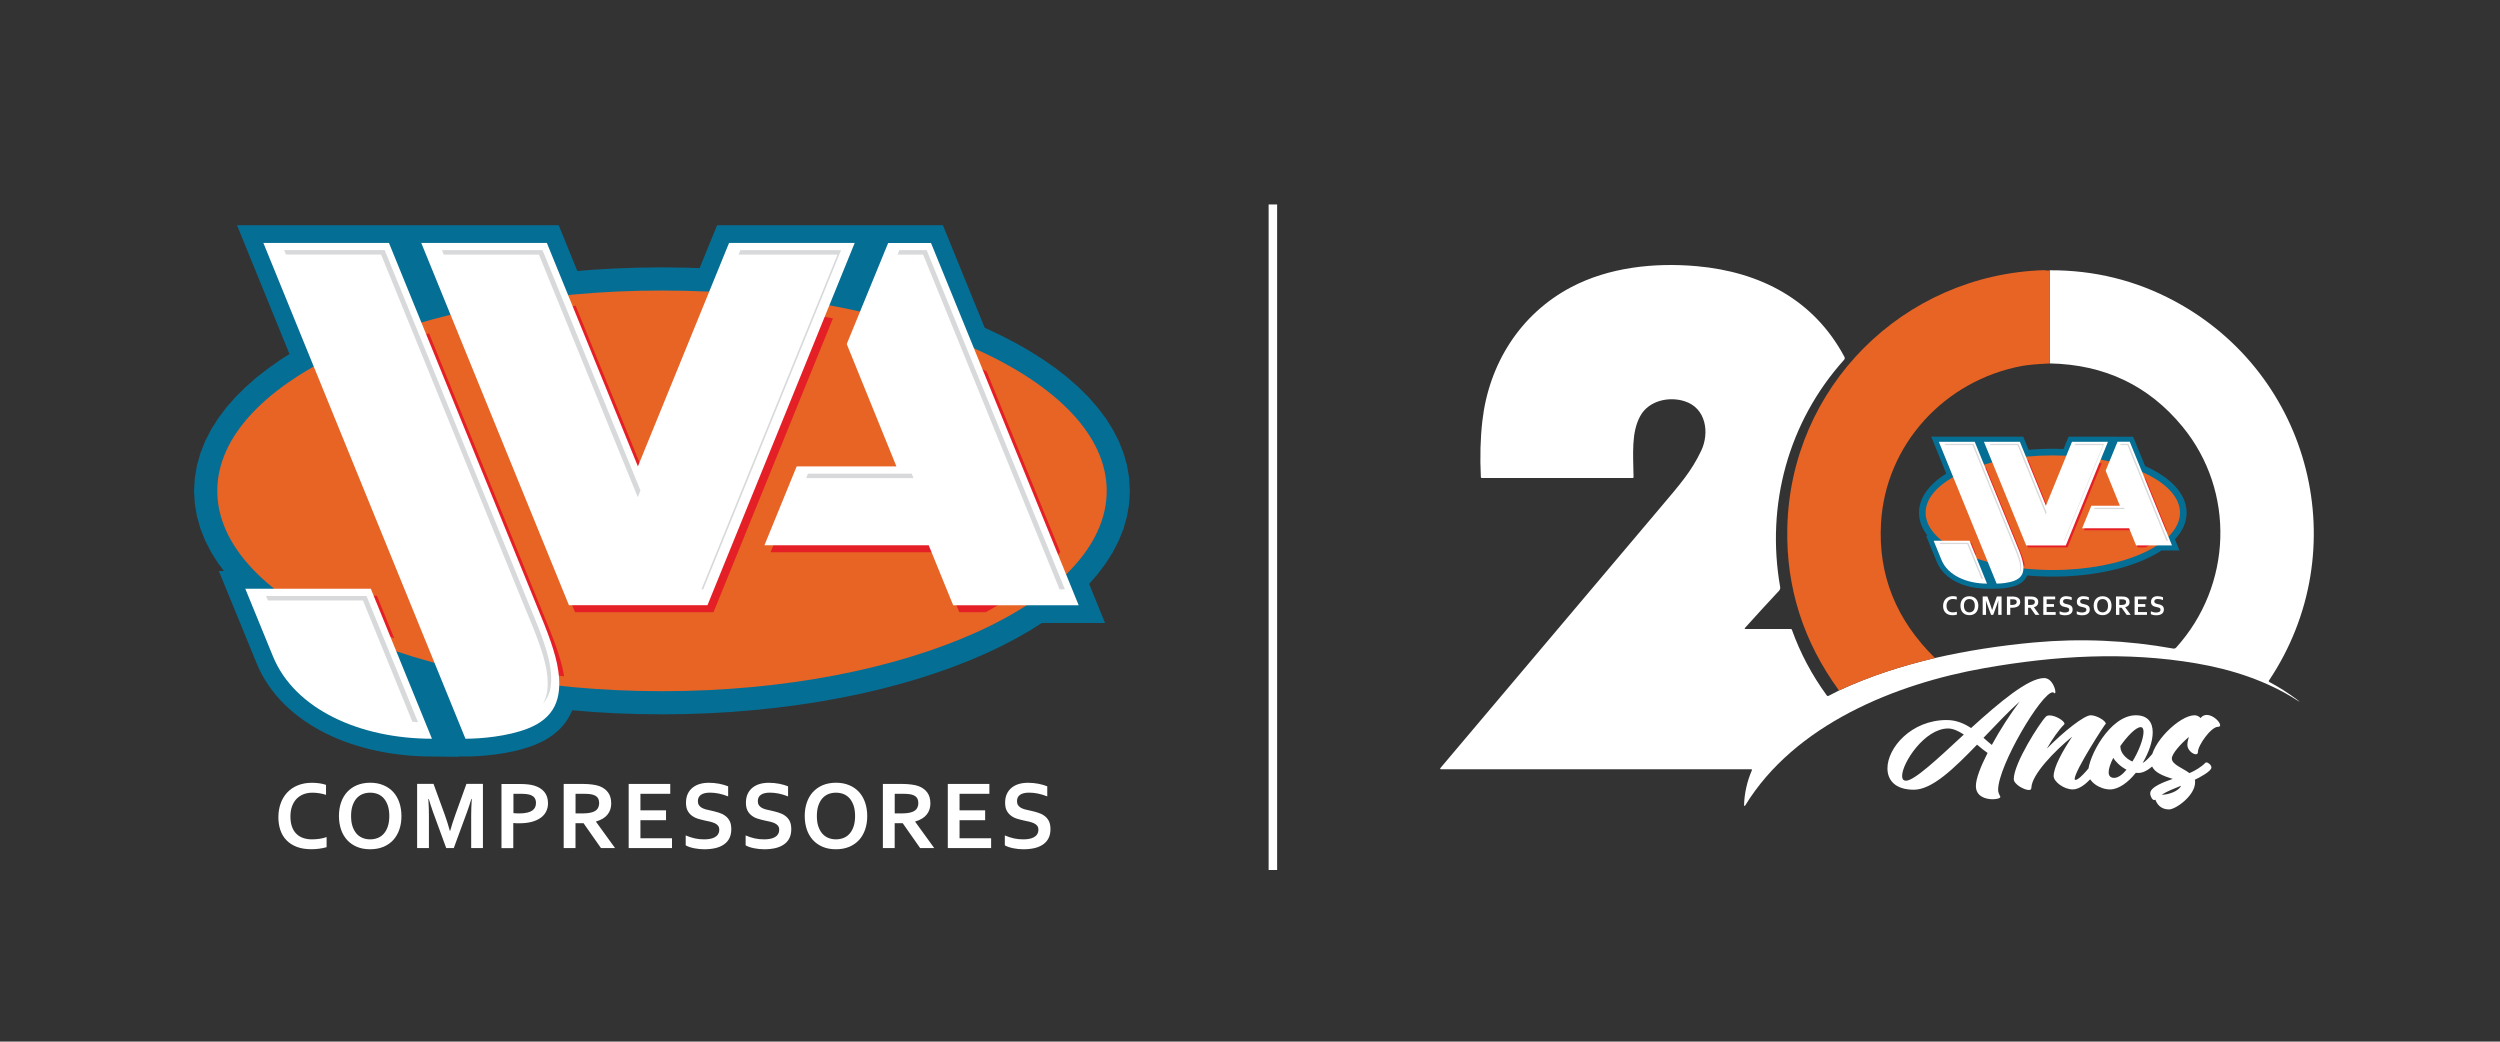 <svg xmlns="http://www.w3.org/2000/svg" viewBox="0 0 514.77 214.47"><rect x="0" y="0" width="514.77" height="214.47" fill="#333333" stroke="none"/><defs><style>      .cls-1, .cls-2, .cls-3, .cls-4, .cls-5 {        fill-rule: evenodd;      }      .cls-1, .cls-6 {        fill: #fff;      }      .cls-2, .cls-7 {        fill: #e76425;      }      .cls-3 {        fill: #d8d9da;      }      .cls-4 {        fill: #e51f26;      }      .cls-5 {        fill: #056e94;      }    </style></defs><g><g id="Layer_1"><g><path class="cls-1" d="M213.81,170.84c0-.33-.08-.61-.25-.82-.16-.2-.38-.37-.67-.51-.28-.13-.6-.23-.95-.32-.35-.08-.73-.16-1.11-.24-.52-.11-1-.24-1.48-.39-.47-.15-.88-.37-1.23-.65-.35-.27-.64-.62-.85-1.04-.2-.41-.31-.94-.31-1.58,0-.7.12-1.3.36-1.82.24-.52.58-.94.99-1.28.42-.33.91-.6,1.48-.76.57-.17,1.19-.25,1.9-.25s1.41.07,2.12.2c.71.14,1.33.32,1.83.53v2.07c-.68-.26-1.33-.47-1.96-.59-.64-.12-1.22-.18-1.78-.18-.79,0-1.41.14-1.84.43-.43.29-.65.73-.65,1.31,0,.33.07.62.21.83.14.21.33.39.58.54.24.14.53.25.84.34.32.08.66.16,1.01.23.56.12,1.09.26,1.61.42.51.15.96.36,1.36.65.39.27.71.64.94,1.08.23.45.34,1.01.34,1.7s-.13,1.33-.4,1.85c-.26.52-.64.95-1.12,1.28-.49.34-1.07.6-1.76.76-.7.16-1.46.24-2.27.24-.72,0-1.43-.07-2.11-.21-.7-.14-1.27-.33-1.74-.6v-2.04c.66.28,1.3.49,1.91.62.62.13,1.25.19,1.91.19.38,0,.76-.03,1.12-.09.37-.06.71-.17,1-.32.29-.15.53-.35.7-.62.18-.26.27-.58.27-.96ZM197.59,172.61h6.49v2.02h-8.92v-13.21h8.56v2.03h-6.14v3.41h5.27v2.03h-5.27v3.72ZM185.42,167.49c.55,0,1.02-.02,1.41-.07.38-.05.71-.13.97-.22.49-.19.83-.43,1.01-.76.19-.32.28-.69.28-1.1,0-.35-.07-.67-.22-.94-.15-.27-.4-.5-.76-.65-.23-.11-.51-.18-.87-.23-.34-.05-.78-.07-1.29-.07h-1.72v4.04h1.19ZM191.58,165.39c0,.92-.25,1.7-.77,2.34-.51.64-1.29,1.11-2.37,1.43v.04l3.93,5.43h-2.9l-3.59-5.12h-1.66v5.12h-2.43v-13.21h4.02c.66,0,1.28.04,1.85.12.58.07,1.06.18,1.48.33.78.3,1.38.74,1.8,1.32.42.58.63,1.31.63,2.2ZM178.57,168.03c0,1-.14,1.93-.43,2.77-.29.84-.71,1.56-1.25,2.16-.56.61-1.23,1.07-2.03,1.41-.8.33-1.71.5-2.73.5s-1.93-.16-2.73-.5c-.8-.34-1.47-.81-2.02-1.41-.55-.61-.97-1.33-1.25-2.16-.28-.84-.43-1.77-.43-2.77s.14-1.93.43-2.77c.28-.84.71-1.57,1.25-2.17.56-.6,1.22-1.07,2.02-1.41.8-.33,1.71-.51,2.73-.51s1.93.17,2.73.51c.8.33,1.48.81,2.03,1.41.55.61.96,1.33,1.25,2.17.28.84.43,1.76.43,2.77ZM176.07,168.03c0-.81-.1-1.51-.29-2.11-.2-.6-.48-1.1-.82-1.51-.35-.4-.77-.7-1.24-.9-.49-.19-1.01-.29-1.59-.29s-1.09.1-1.58.29c-.48.2-.89.51-1.24.9-.34.4-.62.91-.82,1.51-.2.61-.29,1.3-.29,2.11s.09,1.51.29,2.1c.2.61.48,1.1.82,1.51.36.4.77.7,1.24.89.49.2,1.01.3,1.58.3s1.1-.1,1.59-.3c.48-.19.89-.49,1.24-.89.34-.4.62-.9.82-1.51.19-.6.29-1.3.29-2.1ZM160.44,170.84c0-.33-.08-.61-.25-.82-.16-.2-.39-.37-.67-.51-.28-.13-.6-.23-.95-.32-.35-.08-.73-.16-1.11-.24-.51-.11-1-.24-1.48-.39-.47-.15-.88-.37-1.23-.65-.35-.27-.64-.62-.85-1.04-.2-.41-.31-.94-.31-1.58,0-.7.12-1.3.36-1.82.24-.52.58-.94.99-1.28.43-.33.91-.6,1.48-.76.57-.17,1.19-.25,1.9-.25s1.42.07,2.12.2c.71.14,1.32.32,1.83.53v2.07c-.68-.26-1.34-.47-1.96-.59-.64-.12-1.22-.18-1.78-.18-.79,0-1.41.14-1.84.43-.43.29-.65.73-.65,1.31,0,.33.07.62.21.83.14.21.33.39.58.54.24.14.53.25.84.34.33.08.66.16,1.01.23.56.12,1.09.26,1.61.42.51.15.96.36,1.36.65.39.27.71.64.94,1.08.23.45.34,1.01.34,1.7s-.13,1.33-.39,1.85c-.26.52-.64.95-1.12,1.28-.49.34-1.07.6-1.76.76-.7.16-1.46.24-2.28.24-.72,0-1.43-.07-2.11-.21-.7-.14-1.27-.33-1.74-.6v-2.04c.66.28,1.29.49,1.91.62.62.13,1.25.19,1.91.19.39,0,.76-.03,1.12-.09.37-.06.71-.17,1-.32.29-.15.53-.35.7-.62.18-.26.27-.58.27-.96ZM148.1,170.84c0-.33-.08-.61-.25-.82-.16-.2-.38-.37-.67-.51-.28-.13-.6-.23-.95-.32-.35-.08-.73-.16-1.11-.24-.52-.11-1-.24-1.48-.39-.46-.15-.88-.37-1.23-.65-.35-.27-.64-.62-.85-1.04-.2-.41-.31-.94-.31-1.58,0-.7.12-1.3.36-1.82.24-.52.58-.94.99-1.28.42-.33.91-.6,1.48-.76.57-.17,1.19-.25,1.9-.25s1.42.07,2.12.2c.71.14,1.32.32,1.83.53v2.07c-.68-.26-1.34-.47-1.96-.59-.64-.12-1.22-.18-1.78-.18-.79,0-1.41.14-1.84.43-.42.29-.65.73-.65,1.31,0,.33.07.62.21.83.14.21.33.39.58.54.24.14.53.25.84.34.32.08.66.16,1.01.23.55.12,1.09.26,1.61.42.51.15.96.36,1.35.65.39.27.71.64.94,1.08.23.45.34,1.01.34,1.7s-.13,1.33-.39,1.85c-.26.52-.64.95-1.12,1.28-.48.34-1.07.6-1.76.76-.7.16-1.45.24-2.27.24-.72,0-1.43-.07-2.11-.21-.7-.14-1.28-.33-1.74-.6v-2.04c.66.28,1.3.49,1.91.62.62.13,1.25.19,1.91.19.39,0,.76-.03,1.12-.09.37-.06.71-.17,1-.32.29-.15.53-.35.7-.62.18-.26.27-.58.27-.96ZM131.88,172.61h6.49v2.02h-8.92v-13.21h8.56v2.03h-6.14v3.41h5.27v2.03h-5.27v3.72ZM119.7,167.49c.55,0,1.02-.02,1.41-.07.38-.05.71-.13.97-.22.49-.19.83-.43,1.01-.76.19-.32.28-.69.28-1.1,0-.35-.07-.67-.22-.94-.15-.27-.4-.5-.76-.65-.23-.11-.52-.18-.87-.23-.34-.05-.78-.07-1.29-.07h-1.72v4.04h1.19ZM125.86,165.39c0,.92-.25,1.7-.77,2.34-.51.64-1.29,1.11-2.37,1.43v.04l3.93,5.43h-2.9l-3.59-5.12h-1.66v5.12h-2.43v-13.21h4.02c.66,0,1.28.04,1.85.12.58.07,1.06.18,1.48.33.78.3,1.38.74,1.8,1.32.42.58.63,1.31.63,2.2ZM105.7,167.43c.13.02.31.04.53.04.21.01.43.02.67.02.65,0,1.19-.05,1.64-.16.43-.1.8-.25,1.06-.43.27-.19.46-.42.59-.69.12-.26.17-.56.17-.87,0-.38-.08-.73-.26-1.01-.17-.28-.49-.5-.93-.66-.23-.08-.51-.13-.85-.17-.35-.04-.76-.05-1.25-.05h-1.35v3.98ZM106.93,169.52c-.22,0-.43,0-.65-.01-.21,0-.41-.02-.59-.04v5.17h-2.43v-13.21h3.81c.64,0,1.2.03,1.68.09.48.05.9.13,1.27.25.9.27,1.6.72,2.08,1.31.49.61.74,1.38.74,2.32,0,.64-.14,1.21-.4,1.72-.26.52-.65.95-1.15,1.3-.51.35-1.12.63-1.85.82-.74.19-1.58.28-2.52.28ZM92.69,171.08c.29-1.03.65-2.15,1.08-3.35l2.27-6.32h3.4v13.21h-2.42v-6.69c0-.98.04-2.12.12-3.42h-.09c-.11.37-.24.8-.39,1.26-.15.47-.31.93-.48,1.39l-2.74,7.46h-1.56l-2.73-7.46c-.17-.46-.32-.92-.47-1.39-.15-.47-.28-.89-.39-1.26h-.09c.08,1.21.12,2.36.12,3.41v6.7h-2.43v-13.21h3.38l2.29,6.29c.38,1.05.74,2.18,1.07,3.38h.06ZM82.66,168.03c0,1-.14,1.93-.43,2.77-.29.84-.71,1.56-1.25,2.16-.56.61-1.23,1.07-2.03,1.41-.8.33-1.71.5-2.73.5s-1.93-.16-2.73-.5c-.8-.34-1.47-.81-2.02-1.41-.55-.61-.97-1.33-1.25-2.16-.28-.84-.43-1.77-.43-2.77s.14-1.93.43-2.77c.28-.84.71-1.57,1.25-2.17.56-.6,1.22-1.07,2.02-1.41.8-.33,1.71-.51,2.73-.51s1.93.17,2.73.51c.8.33,1.48.81,2.03,1.41.55.61.96,1.33,1.25,2.17.28.84.43,1.76.43,2.77ZM80.16,168.03c0-.81-.1-1.51-.29-2.11-.2-.6-.48-1.1-.82-1.51-.35-.4-.77-.7-1.24-.9-.49-.19-1.01-.29-1.59-.29s-1.09.1-1.58.29c-.48.2-.89.51-1.24.9-.34.4-.62.91-.82,1.51-.2.61-.29,1.3-.29,2.11s.09,1.51.29,2.1c.2.61.48,1.1.82,1.51.35.4.77.7,1.24.89.48.2,1.01.3,1.58.3s1.1-.1,1.59-.3c.48-.19.89-.49,1.24-.89.34-.4.62-.9.82-1.51.19-.6.29-1.3.29-2.1ZM64.32,163.22c-.66,0-1.26.11-1.82.32-.56.22-1.03.54-1.44.95-.39.42-.71.93-.93,1.54-.22.61-.33,1.3-.33,2.08s.1,1.46.3,2.05c.2.59.49,1.08.88,1.48.38.4.85.7,1.4.89.55.2,1.17.3,1.87.3.5,0,1.01-.04,1.54-.11.52-.08,1-.2,1.46-.36v2.08c-.46.13-.96.24-1.49.31-.54.08-1.09.11-1.66.11-1.12,0-2.1-.15-2.95-.47-.85-.32-1.57-.77-2.13-1.35-.57-.58-1-1.27-1.28-2.09-.28-.81-.42-1.71-.42-2.69s.15-1.94.46-2.8c.3-.87.75-1.61,1.32-2.24.58-.63,1.29-1.13,2.16-1.49.86-.36,1.84-.55,2.93-.55.57,0,1.09.04,1.6.11.5.08.95.18,1.34.32v2.05c-.53-.16-1.01-.28-1.47-.34-.45-.07-.9-.1-1.34-.1Z"></path><polygon class="cls-5" points="45.06 117.58 52.85 136.6 53.35 137.73 53.93 138.88 54.57 140 55.27 141.07 56.01 142.11 56.81 143.11 57.66 144.08 58.54 145 59.48 145.88 60.45 146.73 61.47 147.53 62.51 148.3 63.6 149.03 64.72 149.72 65.87 150.37 67.05 150.99 68.26 151.57 69.5 152.11 70.76 152.61 72.05 153.08 73.36 153.5 74.7 153.89 76.05 154.25 77.42 154.56 78.81 154.84 80.22 155.09 81.64 155.29 83.08 155.46 84.53 155.6 85.98 155.69 87.46 155.75 94.4 155.84 94.37 155.77 96.17 155.76 96.51 155.76 96.86 155.75 97.22 155.74 97.6 155.73 97.98 155.71 98.38 155.69 98.78 155.66 99.19 155.63 99.62 155.6 100.04 155.56 100.48 155.52 100.92 155.47 101.37 155.42 101.83 155.37 102.29 155.3 102.75 155.24 103.22 155.17 103.69 155.09 104.16 155.01 104.64 154.92 105.12 154.82 105.6 154.72 106.08 154.61 106.56 154.5 107.04 154.37 107.52 154.24 107.99 154.1 108.47 153.96 108.94 153.8 109.41 153.64 109.89 153.46 110.52 153.2 111.13 152.93 111.72 152.64 112.3 152.33 112.86 152 113.39 151.65 113.91 151.28 114.4 150.88 114.88 150.47 115.33 150.04 115.75 149.58 116.15 149.11 116.52 148.62 116.86 148.11 117.18 147.58 117.46 147.05 117.72 146.5 117.82 146.25 122.07 146.6 126.75 146.87 131.5 147.03 136.31 147.09 141.12 147.03 145.87 146.87 150.55 146.6 155.16 146.22 159.7 145.75 164.15 145.18 168.51 144.51 172.79 143.75 176.96 142.9 181.03 141.96 184.99 140.93 188.83 139.82 192.56 138.62 196.16 137.35 199.63 135.99 202.96 134.56 206.16 133.05 209.21 131.46 212.1 129.81 214.51 128.28 227.54 128.28 224.26 120.23 226 118.24 227.67 116.02 229.13 113.72 230.35 111.34 231.34 108.87 232.06 106.33 232.5 103.72 232.65 101.07 232.5 98.42 232.06 95.81 231.34 93.27 230.35 90.8 229.13 88.41 227.67 86.11 226 83.9 224.14 81.77 222.08 79.73 219.84 77.76 217.43 75.88 214.85 74.06 212.1 72.33 209.21 70.67 206.16 69.09 202.96 67.58 202.76 67.49 194.15 46.37 181.41 46.37 181.41 46.37 147.66 46.37 144.05 55.21 141.12 55.11 136.31 55.05 131.5 55.11 126.75 55.27 122.07 55.54 118.88 55.8 115.04 46.37 48.8 46.37 59.61 72.9 57.77 74.06 55.19 75.88 52.77 77.76 50.54 79.73 48.48 81.77 46.61 83.9 44.94 86.11 43.49 88.41 42.26 90.8 41.28 93.27 40.56 95.81 40.11 98.42 39.96 101.07 40.11 103.72 40.56 106.33 41.28 108.87 42.26 111.34 43.49 113.72 44.94 116.02 46.12 117.58 45.06 117.58"></polygon><path class="cls-2" d="M136.31,59.82c50.43,0,91.57,18.53,91.57,41.25s-41.14,41.25-91.57,41.25-91.57-18.53-91.57-41.25,41.14-41.25,91.57-41.25Z"></path><path class="cls-4" d="M81.18,131.44l-3.57-8.77h-13.97c4.84,3.31,10.77,6.27,17.54,8.77ZM94.32,66.99l24.08,59.07h28.52l24.59-60.5c-7.69-1.56-15.96-2.63-24.62-3.12l-14.29,35.03-14.07-34.52c-8.6.8-16.73,2.18-24.2,4.04ZM177.78,66.97l-2.17,5.3,10.23,25.2h-20.54l-6.64,16.24h33.83s5.04,12.35,5.04,12.35h5.45c6.68-3.64,11.92-7.83,15.34-12.39l-15.16-37.19c-7.02-3.85-15.63-7.09-25.38-9.51ZM66.32,78.04l22.83,56.02c8.17,2.38,17.28,4.16,27.01,5.2-.57-3.61-2.18-7.75-4.43-13.19l-23.39-57.44c-8.5,2.54-15.96,5.73-22.02,9.42Z"></path><path class="cls-1" d="M50.51,121.23l5.7,13.93c4.45,10.88,17.9,16.95,32.73,16.95l-12.59-30.88h-25.84ZM86.74,50.02l30.41,74.6h28.52l30.32-74.6h-25.87l-18.77,46.01-18.75-46.01h-25.85ZM182.88,50.03l-8.53,20.81,10.23,25.2h-20.54l-6.64,16.24h33.83s5.04,12.35,5.04,12.35h25.84l-30.41-74.6h-8.82ZM54.23,50.02l41.61,102.09c3.08,0,8.54-.45,12.73-2.06,5.65-2.17,7.21-6.19,6.38-11.95-.53-3.68-2.16-7.89-4.48-13.48l-30.38-74.6h-25.86Z"></path><path class="cls-3" d="M84.91,148.61l.81.07.35.02-10.6-25.98h-20.69l.38.92h19.57l10.18,24.97ZM91.01,51.51l.37.92h19.59l20.35,49.94.56-1.37-20.17-49.5h-20.7ZM144.43,121.35h.37l28.38-69.84h-20.73l-.38.92h20.37l-28.01,68.92ZM185.2,51.51l-.38.92h5.26s28.09,68.92,28.09,68.92h1.11l-28.47-69.84h-5.62ZM187.73,97.53h-21.36l-.38.92h22.11l-.37-.92ZM111.74,144.91h0s.21-.23.21-.23l.19-.23.18-.24.16-.24.15-.25.14-.26.13-.27.11-.28.1-.29.09-.3.08-.32.07-.33.05-.35.04-.36.03-.38.02-.39v-.4s0-.42,0-.42l-.02-.44-.04-.45-.05-.47-.06-.48-.05-.3-.05-.31-.06-.32-.06-.32-.07-.33-.08-.33-.08-.34-.09-.35-.09-.35-.1-.36-.11-.36-.11-.37-.12-.38-.12-.38-.13-.39-.14-.4-.14-.4-.14-.41-.15-.42-.16-.42-.16-.43-.17-.44-.17-.44-.18-.45-.18-.46-.19-.47-.19-.48-.2-.48-.2-.49-.21-.5-.21-.51-.22-.52-29.78-73.13h-20.71l.37.92h19.6l29.78,73.13.22.52.21.51.21.5.2.49.2.48.19.47.19.47.18.46.18.45.17.44.17.44.16.43.16.42.15.42.15.41.14.4.14.4.13.39.12.38.12.38.11.37.11.36.1.36.09.35.09.35.08.34.08.33.07.33.07.32.06.32.05.31.05.3.06.48.05.47.04.45.02.44v.42s0,.41,0,.41l-.02.39-.03.38-.04.36-.05.34-.07.33-.08.32-.09.3-.1.29-.11.28-.12.27-.14.26-.15.25v.02Z"></path></g><g><path class="cls-1" d="M444.86,125.52c0-.1-.02-.17-.07-.23-.05-.06-.11-.11-.19-.14-.08-.04-.17-.07-.27-.09-.1-.02-.21-.05-.32-.07-.15-.03-.29-.07-.42-.11-.13-.04-.25-.11-.35-.19-.1-.08-.18-.18-.24-.3-.06-.12-.09-.27-.09-.45,0-.2.03-.37.1-.52.07-.15.16-.27.28-.37.12-.1.26-.17.42-.22.16-.05.34-.07.54-.07s.4.02.61.06c.2.04.38.09.52.15v.59c-.19-.08-.38-.13-.56-.17-.18-.03-.35-.05-.51-.05-.23,0-.4.04-.53.12-.12.08-.19.21-.19.37,0,.1.02.18.06.24.04.06.1.11.16.15.07.04.15.07.24.1.09.02.19.05.29.07.16.03.31.08.46.12.14.04.27.1.39.19.11.08.2.18.27.31.07.13.1.29.1.49s-.04.38-.11.53c-.08.15-.18.27-.32.37-.14.1-.31.17-.5.22-.2.05-.42.07-.65.07-.21,0-.41-.02-.6-.06-.2-.04-.36-.1-.5-.17v-.58c.19.08.37.14.55.18.18.04.36.06.55.06.11,0,.22,0,.32-.03.11-.02.2-.05.29-.09.08-.04.15-.1.2-.18.05-.08.08-.17.08-.27ZM440.22,126.03h1.86v.58h-2.55v-3.78h2.45v.58h-1.75v.97h1.51v.58h-1.51v1.06ZM436.73,124.57c.16,0,.29,0,.4-.02.11-.01.2-.04.28-.06.14-.06.24-.12.29-.22.05-.09.08-.2.08-.32,0-.1-.02-.19-.06-.27-.04-.08-.12-.14-.22-.18-.07-.03-.15-.05-.25-.07-.1-.01-.22-.02-.37-.02h-.49v1.16h.34ZM438.5,123.96c0,.26-.07.49-.22.67-.14.18-.37.32-.68.41h0s1.12,1.56,1.12,1.56h-.83l-1.03-1.46h-.47v1.46h-.69v-3.78h1.15c.19,0,.37.01.53.03.17.02.3.05.42.1.22.09.39.21.51.38.12.16.18.38.18.63ZM434.78,124.72c0,.29-.04.55-.12.79-.08.24-.2.45-.36.62-.16.17-.35.31-.58.4-.23.1-.49.14-.78.14s-.55-.05-.78-.14c-.23-.1-.42-.23-.58-.4-.16-.17-.28-.38-.36-.62-.08-.24-.12-.51-.12-.79s.04-.55.12-.79c.08-.24.2-.45.36-.62.16-.17.35-.31.58-.4.23-.1.49-.14.78-.14s.55.05.78.14c.23.1.42.23.58.4.16.17.27.38.36.62.08.24.12.5.12.79ZM434.06,124.72c0-.23-.03-.43-.08-.6-.06-.17-.14-.32-.23-.43-.1-.11-.22-.2-.36-.26-.14-.05-.29-.08-.45-.08s-.31.03-.45.08c-.14.06-.25.14-.36.26-.1.12-.18.26-.23.43-.06.17-.08.37-.08.6s.03.43.08.6c.06.17.14.32.23.43.1.11.22.2.36.25.14.06.29.09.45.09s.32-.03.45-.09c.14-.05.25-.14.36-.25.1-.12.18-.26.23-.43.06-.17.08-.37.08-.6ZM429.59,125.52c0-.1-.02-.17-.07-.23-.05-.06-.11-.11-.19-.14-.08-.04-.17-.07-.27-.09-.1-.02-.21-.05-.32-.07-.15-.03-.29-.07-.42-.11-.13-.04-.25-.11-.35-.19-.1-.08-.18-.18-.24-.3-.06-.12-.09-.27-.09-.45,0-.2.03-.37.1-.52.07-.15.16-.27.28-.37.12-.1.26-.17.42-.22.16-.05.34-.07.54-.07s.4.02.61.06c.2.04.38.09.52.15v.59c-.19-.08-.38-.13-.56-.17-.18-.03-.35-.05-.51-.05-.23,0-.4.04-.53.12-.12.08-.19.21-.19.37,0,.1.02.18.06.24.04.06.1.11.17.15.07.04.15.07.24.1.09.02.19.05.29.07.16.03.31.08.46.12.14.04.27.1.39.19.11.08.2.18.27.31.07.13.1.29.1.49s-.04.38-.11.53c-.08.15-.18.27-.32.37-.14.1-.31.17-.5.22-.2.05-.42.07-.65.07-.21,0-.41-.02-.6-.06-.2-.04-.36-.1-.5-.17v-.58c.19.08.37.14.55.18.18.04.36.06.55.06.11,0,.22,0,.32-.03.11-.02.2-.05.29-.09.08-.04.15-.1.2-.18.05-.08.08-.17.08-.27ZM426.06,125.52c0-.1-.02-.17-.07-.23-.05-.06-.11-.11-.19-.14-.08-.04-.17-.07-.27-.09-.1-.02-.21-.05-.32-.07-.15-.03-.29-.07-.42-.11-.13-.04-.25-.11-.35-.19-.1-.08-.18-.18-.24-.3-.06-.12-.09-.27-.09-.45,0-.2.04-.37.1-.52.07-.15.16-.27.28-.37.12-.1.26-.17.42-.22.16-.05.34-.07.54-.07s.4.02.61.06c.2.04.38.09.52.15v.59c-.19-.08-.38-.13-.56-.17-.18-.03-.35-.05-.51-.05-.23,0-.4.04-.53.12-.12.08-.18.21-.18.37,0,.1.02.18.06.24s.1.11.16.15c.07.04.15.07.24.1.09.02.19.05.29.07.16.03.31.08.46.12.14.04.27.1.39.19.11.08.2.18.27.31.07.13.1.29.1.49s-.04.38-.11.53c-.08.15-.18.27-.32.37-.14.1-.31.17-.5.22-.2.05-.42.07-.65.07-.21,0-.41-.02-.6-.06-.2-.04-.36-.1-.5-.17v-.58c.19.08.37.14.55.18.18.04.36.06.55.06.11,0,.22,0,.32-.03.11-.02.2-.05.29-.09.08-.04.15-.1.2-.18.05-.08.08-.17.08-.27ZM421.42,126.03h1.86v.58h-2.55v-3.78h2.45v.58h-1.76v.97h1.51v.58h-1.51v1.06ZM417.94,124.57c.16,0,.29,0,.4-.02.11-.01.2-.04.28-.06.14-.06.24-.12.29-.22.05-.09.08-.2.08-.32,0-.1-.02-.19-.06-.27-.04-.08-.12-.14-.22-.18-.07-.03-.15-.05-.25-.07-.1-.01-.22-.02-.37-.02h-.49v1.16h.34ZM419.7,123.96c0,.26-.07.49-.22.67-.14.18-.37.32-.68.41h0s1.13,1.56,1.13,1.56h-.83l-1.03-1.46h-.47v1.46h-.69v-3.78h1.15c.19,0,.37.01.53.03.16.02.3.05.42.1.22.09.39.21.51.38.12.16.18.38.18.63ZM413.93,124.55s.09.01.15.01c.06,0,.12,0,.19,0,.19,0,.34-.01.47-.05.12-.03.23-.07.3-.12.08-.06.13-.12.17-.2.03-.08.05-.16.05-.25,0-.11-.02-.21-.07-.29-.05-.08-.14-.14-.27-.19-.07-.02-.15-.04-.24-.05-.1-.01-.22-.01-.36-.01h-.39v1.14ZM414.29,125.14c-.06,0-.12,0-.19,0-.06,0-.12,0-.17-.01v1.48h-.69v-3.78h1.09c.18,0,.34,0,.48.03.14.01.26.04.36.07.26.08.46.21.6.38.14.17.21.39.21.66,0,.18-.04.35-.12.49-.08.15-.19.27-.33.37-.14.1-.32.18-.53.23-.21.05-.45.08-.72.08ZM410.21,125.59c.08-.3.19-.62.31-.96l.65-1.81h.97v3.78h-.69v-1.91c0-.28.01-.61.03-.98h-.03c-.03.11-.07.23-.11.36-.04.13-.09.27-.14.4l-.78,2.13h-.45l-.78-2.13c-.05-.13-.09-.26-.14-.4-.04-.13-.08-.25-.11-.36h-.03c.02.35.03.67.03.97v1.92h-.69v-3.78h.97l.65,1.8c.11.3.21.62.31.97h.02ZM407.35,124.72c0,.29-.04.55-.12.79-.08.24-.2.45-.36.62-.16.17-.35.31-.58.4-.23.1-.49.14-.78.14s-.55-.05-.78-.14c-.23-.1-.42-.23-.58-.4-.16-.17-.28-.38-.36-.62-.08-.24-.12-.51-.12-.79s.04-.55.12-.79c.08-.24.2-.45.36-.62.16-.17.35-.31.58-.4.23-.1.49-.14.78-.14s.55.05.78.14c.23.1.42.23.58.4.16.17.27.38.36.62.08.24.12.5.12.79ZM406.63,124.72c0-.23-.03-.43-.08-.6-.06-.17-.14-.32-.23-.43-.1-.11-.22-.2-.36-.26-.14-.05-.29-.08-.45-.08s-.31.03-.45.08c-.14.06-.25.14-.36.26-.1.12-.18.26-.23.43-.06.17-.08.37-.08.6s.03.43.08.6c.06.17.14.32.23.43.1.11.22.2.36.25.14.06.29.09.45.09s.32-.03.45-.09c.14-.05.25-.14.36-.25.1-.12.18-.26.23-.43.05-.17.08-.37.08-.6ZM402.1,123.34c-.19,0-.36.03-.52.09-.16.06-.3.15-.41.27-.11.12-.2.27-.27.44-.06.17-.1.37-.1.6s.03.42.09.59c.06.17.14.31.25.42.11.11.24.2.4.25.16.06.34.09.54.09.14,0,.29-.01.44-.03.15-.02.29-.06.42-.1v.6c-.13.04-.27.07-.43.09-.15.02-.31.03-.47.03-.32,0-.6-.04-.84-.14-.24-.09-.45-.22-.61-.39-.16-.16-.29-.36-.37-.6-.08-.23-.12-.49-.12-.77s.04-.56.13-.8c.09-.25.21-.46.38-.64.17-.18.37-.32.62-.43.25-.1.53-.16.84-.16.16,0,.31.01.46.03.14.02.27.05.38.09v.59c-.15-.05-.29-.08-.42-.1-.13-.02-.26-.03-.38-.03Z"></path><polygon class="cls-5" points="396.59 110.29 398.82 115.73 398.96 116.05 399.13 116.38 399.31 116.7 399.51 117.01 399.73 117.31 399.95 117.59 400.19 117.87 400.45 118.13 400.72 118.39 400.99 118.63 401.28 118.86 401.58 119.08 401.9 119.29 402.22 119.48 402.54 119.67 402.88 119.85 403.23 120.01 403.58 120.16 403.94 120.31 404.31 120.44 404.69 120.56 405.07 120.68 405.46 120.78 405.85 120.87 406.25 120.95 406.65 121.02 407.05 121.08 407.47 121.12 407.88 121.16 408.3 121.19 408.72 121.21 410.7 121.23 410.7 121.21 411.21 121.21 411.31 121.21 411.41 121.21 411.51 121.2 411.62 121.2 411.73 121.19 411.84 121.19 411.96 121.18 412.08 121.17 412.2 121.16 412.32 121.15 412.44 121.14 412.57 121.13 412.7 121.11 412.83 121.1 412.96 121.08 413.09 121.06 413.23 121.04 413.36 121.02 413.5 120.99 413.63 120.97 413.77 120.94 413.91 120.91 414.04 120.88 414.18 120.85 414.32 120.81 414.46 120.78 414.59 120.74 414.73 120.69 414.86 120.65 415 120.6 415.13 120.55 415.31 120.48 415.49 120.4 415.66 120.32 415.82 120.23 415.98 120.13 416.14 120.03 416.28 119.93 416.43 119.82 416.56 119.7 416.69 119.57 416.81 119.44 416.92 119.31 417.03 119.17 417.13 119.02 417.22 118.87 417.3 118.72 417.37 118.56 417.4 118.49 418.62 118.59 419.96 118.67 421.31 118.71 422.69 118.73 424.06 118.71 425.42 118.67 426.76 118.59 428.08 118.48 429.38 118.35 430.65 118.18 431.9 117.99 433.12 117.77 434.32 117.53 435.48 117.26 436.61 116.97 437.71 116.65 438.78 116.31 439.81 115.94 440.8 115.56 441.75 115.15 442.67 114.71 443.54 114.26 444.37 113.79 445.06 113.35 448.78 113.35 447.84 111.05 448.34 110.48 448.82 109.85 449.24 109.19 449.59 108.51 449.87 107.8 450.07 107.07 450.2 106.33 450.24 105.57 450.2 104.81 450.07 104.06 449.87 103.34 449.59 102.63 449.24 101.95 448.82 101.29 448.34 100.66 447.81 100.05 447.22 99.46 446.58 98.9 445.89 98.36 445.15 97.85 444.37 97.35 443.54 96.87 442.67 96.42 441.75 95.99 441.7 95.97 439.23 89.92 435.59 89.93 435.59 89.92 425.93 89.92 424.9 92.45 424.06 92.42 422.69 92.41 421.31 92.42 419.96 92.47 418.62 92.55 417.71 92.62 416.61 89.92 397.66 89.92 400.75 97.51 400.23 97.85 399.49 98.36 398.8 98.9 398.16 99.46 397.57 100.05 397.04 100.66 396.56 101.29 396.14 101.95 395.79 102.63 395.51 103.34 395.3 104.06 395.18 104.81 395.14 105.57 395.18 106.33 395.3 107.07 395.51 107.8 395.79 108.51 396.14 109.19 396.56 109.85 396.89 110.29 396.59 110.29"></polygon><path class="cls-2" d="M422.69,93.77c14.42,0,26.19,5.3,26.19,11.8s-11.76,11.8-26.19,11.8-26.19-5.3-26.19-11.8,11.76-11.8,26.19-11.8Z"></path><path class="cls-4" d="M406.92,114.26l-1.02-2.51h-4c1.39.95,3.08,1.79,5.02,2.51ZM410.68,95.82l6.89,16.89h8.16l7.03-17.3c-2.2-.45-4.56-.75-7.04-.89l-4.09,10.02-4.02-9.87c-2.46.23-4.78.62-6.92,1.16ZM434.55,95.82l-.62,1.52,2.93,7.21h-5.87l-1.9,4.64h9.67s1.44,3.53,1.44,3.53h1.56c1.91-1.04,3.41-2.24,4.39-3.54l-4.34-10.63c-2.01-1.1-4.47-2.03-7.26-2.72ZM402.67,98.98l6.53,16.02c2.34.68,4.94,1.19,7.72,1.49-.16-1.03-.62-2.22-1.27-3.77l-6.69-16.43c-2.43.73-4.56,1.64-6.3,2.69Z"></path><path class="cls-1" d="M398.15,111.34l1.63,3.98c1.27,3.11,5.12,4.85,9.36,4.85l-3.6-8.83h-7.39ZM408.51,90.97l8.7,21.34h8.16l8.67-21.34h-7.4l-5.37,13.16-5.36-13.16h-7.39ZM436.01,90.97l-2.44,5.95,2.93,7.21h-5.87l-1.9,4.64h9.67s1.44,3.53,1.44,3.53h7.39l-8.7-21.34h-2.52ZM399.22,90.97l11.9,29.2c.88,0,2.44-.13,3.64-.59,1.62-.62,2.06-1.77,1.82-3.42-.15-1.05-.62-2.26-1.28-3.85l-8.69-21.34h-7.4Z"></path><path class="cls-3" d="M407.99,119.17l.23.02h.1s-3.03-7.42-3.03-7.42h-5.92l.11.26h5.6l2.91,7.14ZM409.73,91.4l.11.26h5.6l5.82,14.28.16-.39-5.77-14.16h-5.92ZM425.01,111.37h.1l8.12-19.97h-5.93l-.11.26h5.83l-8.01,19.71ZM436.67,91.4l-.11.26h1.5s8.03,19.71,8.03,19.71h.32l-8.14-19.97h-1.61ZM437.39,104.56h-6.11l-.11.26h6.32l-.11-.26ZM415.66,118.11h0s.06-.07.06-.07l.06-.07.05-.07.05-.07.04-.07.04-.07.04-.08.03-.08.03-.08.03-.09.02-.09.02-.09.02-.1v-.1s.02-.11.02-.11v-.11s0-.12,0-.12v-.12s0-.12,0-.12v-.13s-.02-.13-.02-.13l-.02-.14v-.09s-.03-.09-.03-.09l-.02-.09-.02-.09-.02-.09-.02-.1-.02-.1-.03-.1-.03-.1-.03-.1-.03-.1-.03-.11-.03-.11-.04-.11-.04-.11-.04-.11-.04-.11-.04-.12-.04-.12-.04-.12-.05-.12-.05-.12-.05-.13-.05-.13-.05-.13-.05-.13-.05-.14-.06-.14-.06-.14-.06-.14-.06-.15-.06-.15-8.52-20.91h-5.92l.11.26h5.61l8.52,20.91.06.15.06.15.06.14.06.14.06.14.05.14.05.13.05.13.05.13.05.13.05.13.05.12.04.12.04.12.04.12.04.12.04.11.04.11.04.11.03.11.03.11.03.1.03.1.03.1.03.1.02.1.02.1.02.09.02.09.02.09v.09s.03.09.03.09l.02.14v.13s.02.13.02.13v.12s0,.12,0,.12v.12s0,.11,0,.11v.11s-.02.1-.02.1l-.02.1-.02.09-.02.09-.03.09-.03.08-.03.08-.04.08-.04.07-.04.07h0Z"></path><path class="cls-6" d="M378.66,142.17c6.48-2.99,12.82-5.02,19.77-6.68,6.5-1.49,13.29-2.55,20.37-3.2,9.61-.88,19.19-.46,28.74,1.26.03,0,.07,0,.1,0,.17,0,.32-.07.43-.19,11.58-12.79,12.27-32.2,1.31-45.53-6.94-8.44-16.03-12.77-27.29-13v-19.18c9.11-.03,17.63,2.06,25.54,6.28,28.39,15.13,37.51,51.34,19.58,78.18-.09.14-.06.24.08.32,2.01,1.07,3.92,2.29,5.74,3.66.72.55.7.58-.06.09-6.23-4.01-13.47-6.35-20.74-7.59-14.47-2.47-28.95-1.6-43.57.97-18.43,3.24-39.17,11.67-49.33,28.33-.02.03-.06.05-.1.05-.07,0-.12-.06-.12-.12h0c.08-2.5.62-4.9,1.61-7.2.06-.15.01-.22-.15-.22h-63.9s0-.01,0-.01c-.07,0-.13-.06-.13-.13,0-.03.01-.06.03-.09,15.17-17.96,30.33-35.92,45.5-53.88,3.86-4.57,6.2-7.22,8.23-11.5,1.74-3.68.99-8.77-3.41-10.17-3.29-1.05-7.42-.12-9.16,3.06-1.82,3.34-1.46,7.59-1.37,12.56,0,.13-.06.19-.19.19h-31.05c-.13-.01-.19-.07-.2-.2-.2-4.13-.1-7.98.31-11.55,1.33-11.72,7.78-22,18.25-27.53,7.78-4.11,17.15-5.12,25.91-4.34,13.06,1.17,24.12,6.91,30.39,18.67.11.2.08.45-.08.62-11.47,12.76-16.12,29.86-13.15,46.78.05.28-.03.54-.25.78-2.3,2.47-4.65,5.02-7.02,7.66-.02.02-.03.05-.03.08,0,.07.05.12.12.12h9.37c.11-.01.18.04.22.14,1.74,4.85,4.14,9.35,7.17,13.51.11.15.24.18.41.1l2.14-1.1Z"></path><path class="cls-7" d="M422.09,55.66v19.18c-2.62.12-4.51.29-5.68.5-16.03,2.97-28.15,16.21-29.09,32.32-.63,10.68,3.08,19.96,11.11,27.83-6.95,1.65-13.29,3.69-19.77,6.68-7.35-10.08-10.89-21.21-10.64-33.4.6-29.07,23.83-52.18,52.76-53.14.41-.01.87.17,1.32.03"></path><path class="cls-6" d="M445.09,163.65c1.16-.73,2.57-1.28,4-1.86-.43,1.1-2.57,1.86-4,1.86M453.25,147.71s-.06.09-.12.15c-.34-.34-.73-.58-1.25-.58-3.11,0-8.98,5.74-8.98,9.47,0,2.23,2.63,3.05,4.49,3.63-1.56.55-4.64,1.62-4.64,2.96,0,.64.43,1.4.82,1.4.09,0,.15-.03.24-.09.34.95,1.13,2.02,2.81,2.02,1.37,0,5.37-2.84,5.37-5.59,0-.18,0-.34-.06-.52.92-.43,3.42-1.74,3.42-2.53,0-.49-.64-1.04-1.04-1.04-.06,0-.12,0-.18.06-.95.95-2.11,1.62-3.3,2.14-1.44-1.07-3.63-1.77-3.63-3.02,0-.95,1.77-2.96,3.51-4.43-.18.55-.31,1.1-.31,1.65,0,1.04,1.1,1.92,1.74,1.92.24,0,.43-.12.43-.46,0-1.4,2.72-5.19,4.12-5.19.31,0,.46-.12.46-.34,0-.67-1.44-2.11-2.75-2.11-.43,0-.82.15-1.16.49ZM435.32,160.17c-.79,0-1.13-.46-1.13-1.16,0-.76.37-1.83.95-2.96.46.79,1.5,1.8,2.72,2.44-.82,1.01-1.74,1.68-2.53,1.68ZM440.76,149.72c.43,0,.61.37.61.98,0,1.4-.98,4-2.29,6.11-1.37-.61-2.47-1.83-2.47-3.02,0-.06,0-.09-.03-.15,1.47-2.11,3.24-3.91,4.18-3.91ZM444.51,153.66c-.46.46-2.26,2.93-3.33,3.45,1.25-2.11,2.08-4.43,2.08-6.32,0-2.02-.98-3.51-3.48-3.51-5.34,0-9.83,8.61-9.83,11.79,0,1.92,2.44,3.48,4.52,3.48,1.77,0,3.73-1.44,5.31-3.42.18.03.37.03.55.03,2.57,0,5.34-4.24,5.28-4.21.12-.09.18-.21.18-.34,0-.46-.67-1.01-1.1-1.01-.06,0-.15.03-.18.06ZM430.5,147.28c-1.34,0-5.53,3.3-9.04,6.87,1.13-1.98,2.44-3.85,3.57-4.98.03-.03.06-.09.06-.15,0-.58-1.83-1.71-3.05-1.71-.31,0-.58.06-.76.24-1.22,1.19-6.63,9.62-6.63,12.86,0,1.1,2.17,2.26,3.11,2.26.37,0,.52-.15.52-.52.12-2.69,4.73-7.48,8.4-10.47-1.86,2.78-3.82,6.23-3.82,8.12,0,1.13,2.08,2.75,3.94,2.75,2.56,0,5.34-4.24,5.31-4.21.12-.09.18-.21.18-.34,0-.43-.73-1.01-1.1-1.01-.27,0-2.81,3.6-3.85,3.6-.12,0-.15-.09-.15-.21,0-1.65,6.26-11.36,6.41-11.36,0-.61-1.89-1.74-3.11-1.74ZM408.42,151.92c2.6-2.69,5.13-5.42,7.45-7.47-1.95,2.58-4.06,5.85-5.74,8.94-.52-.4-1.07-.92-1.71-1.47ZM392.45,160.75c-.55,0-.79-.37-.79-.98,0-2.66,4.64-9.77,9.47-9.77,1.01,0,2.14.52,3.24,1.25-5.31,4.92-10.17,9.5-11.91,9.5ZM420.88,139.62c-3.24,0-9.19,4.99-15.02,10.29-1.44-.95-3.08-1.65-5.01-1.65-7.33,0-12.21,5.74-12.21,9.95,0,2.47,1.65,4.4,5.44,4.4s8.31-4.43,13.01-9.28c.79.67,1.53,1.28,2.17,1.71-1.44,2.81-2.41,5.31-2.41,6.81,0,2.11,1.95,2.72,3.45,2.72.89,0,1.59-.21,1.59-.49,0-.15-.46-.7-.46-1.44,0-5.01,8.98-20.09,11.24-20.09.18,0,.34.21.43.21.06,0,.12-.09.12-.27,0-.76-.76-2.87-2.32-2.87Z"></path></g><rect class="cls-6" x="261.22" y="42.1" width="1.75" height="137.04"></rect></g></g></svg>